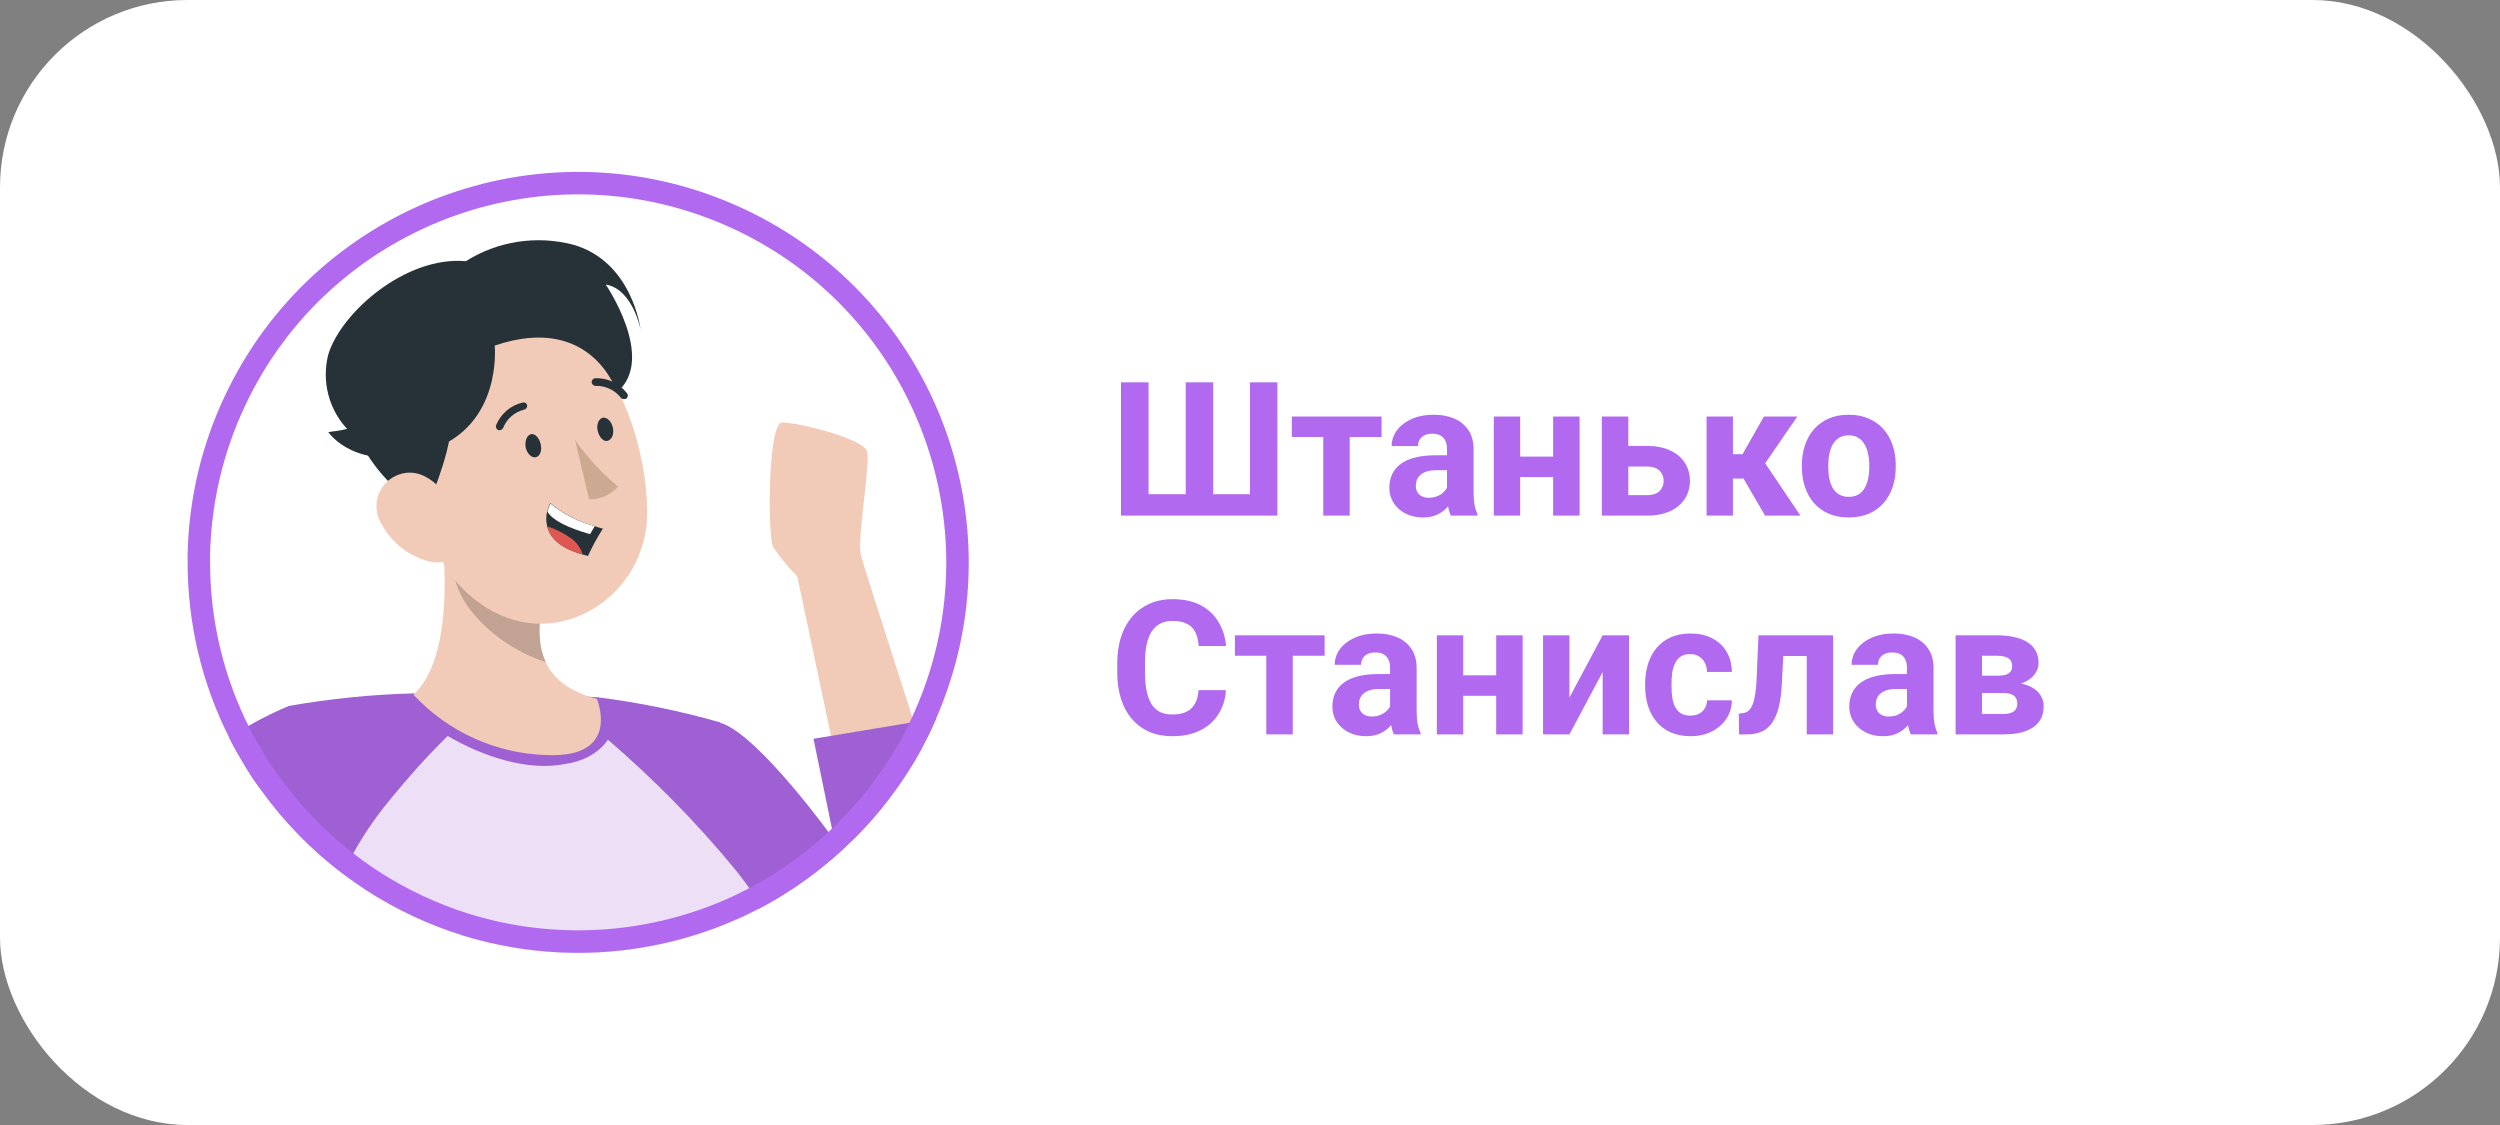 <?xml version="1.0" encoding="UTF-8"?> <svg xmlns="http://www.w3.org/2000/svg" width="160" height="72" viewBox="0 0 160 72" fill="none"><rect x="0" y="0" width="160" height="72" fill="#808080" stroke="none"/><rect width="160" height="72" rx="12" fill="white"></rect><g clip-path="url(#clip0_17_17516)"><path d="M49.481 35.015C49.934 35.691 50.452 36.316 51.028 36.892L53.185 47.094L54.623 53.752C56.37 52.02 57.852 50.042 59.031 47.885C58.859 47.346 58.672 46.792 58.492 46.217C56.967 41.486 55.213 36.014 55.083 35.475C54.853 34.512 55.695 29.781 55.5 28.918C55.306 28.055 50.992 27.027 50.057 27.041C49.122 27.055 49.129 34.397 49.481 35.015Z" fill="#F2CAB8"></path><path d="M46.109 46.26V46.296L47.015 55.593L47.331 58.771C47.734 58.584 48.137 58.382 48.532 58.181C52.962 55.859 56.601 52.278 58.995 47.885C59.326 47.274 59.635 46.627 59.916 45.98L58.477 46.217L53.199 47.094L52.063 47.281L53.393 53.752C53.393 53.752 48.539 46.986 46.109 46.26Z" fill="#9E60D2"></path><path d="M14.676 47.223C15.014 47.899 15.395 48.553 15.784 49.193C16.093 49.69 16.416 50.178 16.769 50.631C18.229 52.652 19.991 54.442 21.982 55.945C22.436 56.297 22.903 56.614 23.385 56.937C25.326 58.203 27.433 59.188 29.648 59.878C35.487 61.668 41.772 61.266 47.338 58.749C47.741 58.562 48.144 58.361 48.539 58.159C48.029 54.14 47.216 50.171 46.116 46.274V46.238C43.527 45.498 40.881 44.958 38.206 44.62H38.076C34.229 44.311 30.367 44.232 26.506 44.376C23.816 44.441 21.134 44.714 18.488 45.181C17.157 45.735 15.877 46.418 14.676 47.223Z" fill="#9E60D2"></path><path opacity="0.8" d="M21.982 55.967C22.436 56.319 22.903 56.636 23.385 56.959C25.326 58.225 27.433 59.21 29.648 59.9C35.487 61.69 41.772 61.288 47.338 58.771C47.741 58.584 48.144 58.383 48.539 58.182C48.503 57.966 48.475 57.764 48.446 57.563C48 56.88 47.518 56.226 47.008 55.593C44.57 52.631 41.814 49.841 38.908 47.339C38.309 48.238 37.221 48.761 36.149 48.898C33.791 49.365 30.91 48.429 28.652 47.099C27.271 48.465 26.196 49.669 24.967 51.171C23.946 52.401 23.054 53.738 22.313 55.162C22.198 55.442 22.083 55.715 21.982 55.967Z" fill="white"></path><path d="M26.462 44.462C28.67 46.835 31.734 48.23 34.977 48.323C39.816 48.539 38.198 44.728 38.198 44.728C36.422 44.261 35.437 43.434 34.941 42.42C34.315 41.112 34.495 39.501 34.898 37.919L34.984 37.589L27.908 31.29C28.562 35.029 29.152 41.96 26.462 44.462Z" fill="#F2CAB8"></path><path opacity="0.2" d="M29.073 36.798C29.447 39.228 32.402 41.615 34.941 42.37C34.315 41.062 34.495 39.451 34.898 37.869L29.037 33.383C28.836 34.512 28.843 35.669 29.073 36.798Z" fill="black"></path><path d="M33.654 23.065C31.978 24.956 33.495 27.055 39.026 29.536C40.27 26.66 39.378 21.864 37.587 21.066C35.797 20.268 35.121 21.454 33.654 23.065Z" fill="#263238"></path><path d="M25.887 29.069C27.376 33.98 28.002 36.92 31.115 38.883C35.804 41.824 41.413 38.092 41.42 32.836C41.42 28.12 38.997 20.886 33.654 20.067C29.842 19.463 26.261 22.058 25.65 25.869C25.485 26.941 25.564 28.033 25.887 29.069Z" fill="#F2CAB8"></path><path d="M33.646 28.644C33.74 29.047 34.035 29.328 34.301 29.263C34.567 29.198 34.696 28.824 34.603 28.421C34.509 28.019 34.222 27.702 33.956 27.796C33.69 27.889 33.582 28.27 33.646 28.644Z" fill="#263238"></path><path d="M38.256 27.587C38.349 27.99 38.644 28.307 38.91 28.206C39.176 28.105 39.313 27.767 39.22 27.357C39.126 26.948 38.824 26.674 38.565 26.739C38.306 26.804 38.155 27.206 38.256 27.587Z" fill="#263238"></path><path d="M36.796 28.134C37.573 29.263 38.501 30.27 39.558 31.14C39.09 31.672 38.414 31.974 37.702 31.959L36.796 28.134Z" fill="#CCAA92"></path><path d="M32.043 27.523C31.992 27.537 31.935 27.537 31.885 27.523C31.762 27.465 31.705 27.321 31.755 27.199C32.057 26.473 32.69 25.933 33.459 25.761C33.589 25.732 33.711 25.811 33.74 25.941C33.754 26.07 33.668 26.192 33.538 26.221C32.934 26.365 32.438 26.796 32.208 27.372C32.179 27.444 32.115 27.501 32.043 27.523Z" fill="#263238"></path><path d="M39.982 25.538C39.888 25.559 39.795 25.524 39.73 25.452C39.349 24.963 38.759 24.682 38.141 24.697C38.004 24.711 37.882 24.61 37.868 24.474C37.853 24.344 37.954 24.222 38.083 24.208C38.874 24.172 39.63 24.524 40.111 25.15C40.205 25.243 40.205 25.394 40.111 25.488C40.075 25.516 40.032 25.538 39.982 25.538Z" fill="#263238"></path><path d="M26.837 24.194C29.354 24.438 29.663 27.012 27.29 32.585C24.413 31.305 21.81 27.192 22.579 25.395C23.349 23.597 24.629 23.978 26.837 24.194Z" fill="#263238"></path><path d="M24.463 33.613C25.089 34.742 26.146 35.569 27.39 35.914C29.037 36.36 29.849 34.886 29.382 33.34C28.958 31.945 27.591 30.032 25.945 30.269C24.765 30.434 23.946 31.528 24.118 32.707C24.161 33.031 24.284 33.34 24.463 33.606V33.613Z" fill="#F2CAB8"></path><path d="M31.662 22.116C31.662 22.116 32.187 27.278 27.484 28.81C22.781 30.341 21.012 27.652 21.012 27.652C21.414 27.609 21.817 27.544 22.213 27.451C21.033 26.178 20.58 24.388 21.005 22.705C21.803 20.016 25.959 16.371 29.814 16.716C31.856 15.429 34.344 15.048 36.681 15.659C40.485 16.737 40.996 21.087 40.996 21.087C40.996 21.087 40.5 18.499 38.767 18.211C38.767 18.211 42.024 22.971 39.486 25.099C39.464 25.049 37.861 20.016 31.662 22.116Z" fill="#263238"></path><path d="M38.587 33.829C38.227 34.39 37.904 34.979 37.63 35.583L37.292 35.49C35.754 35.058 35.185 34.346 35.02 33.692C34.941 33.376 34.941 33.038 35.02 32.721C35.063 32.541 35.128 32.362 35.214 32.196C36.041 32.887 37.005 33.39 38.048 33.67C38.342 33.778 38.587 33.829 38.587 33.829Z" fill="#263238"></path><path d="M38.062 33.677L37.767 34.188C36.329 33.778 35.365 33.296 35.034 32.75C35.077 32.57 35.142 32.39 35.228 32.225C36.055 32.908 37.026 33.404 38.062 33.677Z" fill="white"></path><path d="M37.292 35.489C35.754 35.058 35.185 34.346 35.02 33.691C35.603 33.871 36.142 34.152 36.631 34.511C36.947 34.763 37.177 35.101 37.292 35.489Z" fill="#DE5753"></path><path d="M46.671 13.737C34.564 8.478 20.521 13.857 14.989 25.757L14.731 26.328C13.477 29.213 12.798 32.31 12.727 35.447V36.007C12.727 39.792 13.608 43.52 15.318 46.898L15.319 46.901C15.643 47.549 16.011 48.182 16.395 48.813C16.698 49.3 17.006 49.766 17.337 50.19L17.345 50.2L17.352 50.21C18.769 52.171 20.48 53.911 22.416 55.371L22.424 55.377C22.855 55.712 23.303 56.015 23.786 56.34C25.668 57.565 27.711 58.52 29.859 59.19C35.354 60.875 41.254 60.561 46.533 58.317L47.042 58.094C47.235 58.004 47.43 57.91 47.624 57.815L48.213 57.519C52.379 55.333 55.824 52.001 58.149 47.917L58.371 47.52C58.69 46.93 58.99 46.303 59.264 45.672V45.671C64.606 33.381 58.97 19.079 46.671 13.737Z" stroke="#B169EF" stroke-width="1.438"></path></g><path d="M71.744 24.469H73.508V31.629H75.887V24.469H77.644V31.629H80V24.469H81.752V33H71.744V24.469ZM86.381 26.66V33H84.688V26.66H86.381ZM88.42 26.66V27.967H82.678V26.66H88.42ZM92.609 31.57V28.746C92.609 28.543 92.576 28.369 92.51 28.225C92.443 28.076 92.34 27.961 92.199 27.879C92.062 27.797 91.885 27.756 91.666 27.756C91.478 27.756 91.316 27.789 91.18 27.855C91.043 27.918 90.938 28.01 90.863 28.131C90.789 28.248 90.752 28.387 90.752 28.547H89.064C89.064 28.277 89.127 28.021 89.252 27.779C89.377 27.537 89.559 27.324 89.797 27.141C90.035 26.953 90.318 26.807 90.647 26.701C90.978 26.596 91.35 26.543 91.76 26.543C92.252 26.543 92.689 26.625 93.072 26.789C93.455 26.953 93.756 27.199 93.975 27.527C94.197 27.855 94.309 28.266 94.309 28.758V31.471C94.309 31.818 94.33 32.103 94.373 32.326C94.416 32.545 94.478 32.736 94.561 32.9V33H92.856C92.773 32.828 92.711 32.613 92.668 32.355C92.629 32.094 92.609 31.832 92.609 31.57ZM92.832 29.139L92.844 30.094H91.9C91.678 30.094 91.484 30.119 91.32 30.17C91.156 30.221 91.022 30.293 90.916 30.387C90.811 30.477 90.732 30.582 90.682 30.703C90.635 30.824 90.611 30.957 90.611 31.102C90.611 31.246 90.644 31.377 90.711 31.494C90.777 31.607 90.873 31.697 90.998 31.764C91.123 31.826 91.269 31.857 91.438 31.857C91.691 31.857 91.912 31.807 92.1 31.705C92.287 31.604 92.432 31.479 92.533 31.33C92.639 31.182 92.693 31.041 92.697 30.908L93.143 31.623C93.08 31.783 92.994 31.949 92.885 32.121C92.779 32.293 92.644 32.455 92.481 32.607C92.316 32.756 92.119 32.879 91.889 32.977C91.658 33.07 91.385 33.117 91.068 33.117C90.666 33.117 90.301 33.037 89.973 32.877C89.648 32.713 89.391 32.488 89.199 32.203C89.012 31.914 88.918 31.586 88.918 31.219C88.918 30.887 88.981 30.592 89.106 30.334C89.231 30.076 89.414 29.859 89.656 29.684C89.902 29.504 90.209 29.369 90.576 29.279C90.943 29.186 91.369 29.139 91.853 29.139H92.832ZM99.951 29.221V30.533H96.728V29.221H99.951ZM97.291 26.66V33H95.603V26.66H97.291ZM101.094 26.66V33H99.4V26.66H101.094ZM103.572 28.541H105.412C105.99 28.541 106.482 28.637 106.889 28.828C107.299 29.016 107.611 29.277 107.826 29.613C108.045 29.949 108.154 30.338 108.154 30.779C108.154 31.1 108.092 31.396 107.967 31.67C107.846 31.939 107.668 32.174 107.434 32.373C107.199 32.572 106.912 32.727 106.572 32.836C106.232 32.945 105.846 33 105.412 33H102.518V26.66H104.211V31.688H105.412C105.666 31.688 105.869 31.646 106.021 31.564C106.178 31.479 106.291 31.367 106.361 31.23C106.436 31.094 106.473 30.945 106.473 30.785C106.473 30.617 106.436 30.465 106.361 30.328C106.291 30.188 106.178 30.074 106.021 29.988C105.869 29.902 105.666 29.859 105.412 29.859H103.572V28.541ZM110.908 26.66V33H109.221V26.66H110.908ZM115.027 26.66L112.297 30.627H110.609L110.404 29.068H111.523L112.889 26.66H115.027ZM112.965 33L111.406 30.322L112.877 29.508L115.227 33H112.965ZM115.32 29.895V29.771C115.32 29.307 115.387 28.879 115.52 28.488C115.652 28.094 115.846 27.752 116.1 27.463C116.354 27.174 116.666 26.949 117.037 26.789C117.408 26.625 117.834 26.543 118.314 26.543C118.795 26.543 119.223 26.625 119.598 26.789C119.973 26.949 120.287 27.174 120.541 27.463C120.799 27.752 120.994 28.094 121.127 28.488C121.26 28.879 121.326 29.307 121.326 29.771V29.895C121.326 30.355 121.26 30.783 121.127 31.178C120.994 31.568 120.799 31.91 120.541 32.203C120.287 32.492 119.975 32.717 119.604 32.877C119.232 33.037 118.807 33.117 118.326 33.117C117.846 33.117 117.418 33.037 117.043 32.877C116.672 32.717 116.357 32.492 116.1 32.203C115.846 31.91 115.652 31.568 115.52 31.178C115.387 30.783 115.32 30.355 115.32 29.895ZM117.008 29.771V29.895C117.008 30.16 117.031 30.408 117.078 30.639C117.125 30.869 117.199 31.072 117.301 31.248C117.406 31.42 117.543 31.555 117.711 31.652C117.879 31.75 118.084 31.799 118.326 31.799C118.561 31.799 118.762 31.75 118.93 31.652C119.098 31.555 119.232 31.42 119.334 31.248C119.436 31.072 119.51 30.869 119.557 30.639C119.607 30.408 119.633 30.16 119.633 29.895V29.771C119.633 29.514 119.607 29.271 119.557 29.045C119.51 28.814 119.434 28.611 119.328 28.436C119.227 28.256 119.092 28.115 118.924 28.014C118.756 27.912 118.553 27.861 118.314 27.861C118.076 27.861 117.873 27.912 117.705 28.014C117.541 28.115 117.406 28.256 117.301 28.436C117.199 28.611 117.125 28.814 117.078 29.045C117.031 29.271 117.008 29.514 117.008 29.771ZM76.707 44.17H78.459C78.424 44.744 78.266 45.254 77.984 45.699C77.707 46.145 77.318 46.492 76.818 46.742C76.322 46.992 75.725 47.117 75.025 47.117C74.478 47.117 73.988 47.023 73.555 46.836C73.121 46.645 72.75 46.371 72.441 46.016C72.137 45.66 71.904 45.23 71.744 44.727C71.584 44.223 71.504 43.658 71.504 43.033V42.441C71.504 41.816 71.586 41.252 71.75 40.748C71.918 40.24 72.156 39.809 72.465 39.453C72.777 39.098 73.15 38.824 73.584 38.633C74.018 38.441 74.502 38.346 75.037 38.346C75.748 38.346 76.348 38.475 76.836 38.732C77.328 38.99 77.709 39.346 77.978 39.799C78.252 40.252 78.416 40.768 78.471 41.346H76.713C76.693 41.002 76.625 40.711 76.508 40.473C76.391 40.23 76.213 40.049 75.975 39.928C75.74 39.803 75.428 39.74 75.037 39.74C74.744 39.74 74.488 39.795 74.269 39.904C74.051 40.014 73.867 40.18 73.719 40.402C73.57 40.625 73.459 40.906 73.385 41.246C73.314 41.582 73.279 41.977 73.279 42.43V43.033C73.279 43.475 73.312 43.863 73.379 44.199C73.445 44.531 73.547 44.812 73.684 45.043C73.824 45.27 74.004 45.441 74.223 45.559C74.445 45.672 74.713 45.728 75.025 45.728C75.393 45.728 75.695 45.67 75.934 45.553C76.172 45.435 76.353 45.262 76.478 45.031C76.607 44.801 76.684 44.514 76.707 44.17ZM82.736 40.66V47H81.043V40.66H82.736ZM84.775 40.66V41.967H79.033V40.66H84.775ZM88.965 45.57V42.746C88.965 42.543 88.932 42.369 88.865 42.225C88.799 42.076 88.695 41.961 88.555 41.879C88.418 41.797 88.24 41.756 88.022 41.756C87.834 41.756 87.672 41.789 87.535 41.855C87.398 41.918 87.293 42.01 87.219 42.131C87.144 42.248 87.107 42.387 87.107 42.547H85.42C85.42 42.277 85.482 42.022 85.607 41.779C85.732 41.537 85.914 41.324 86.152 41.141C86.391 40.953 86.674 40.807 87.002 40.701C87.334 40.596 87.705 40.543 88.115 40.543C88.607 40.543 89.045 40.625 89.428 40.789C89.811 40.953 90.111 41.199 90.33 41.527C90.553 41.855 90.664 42.266 90.664 42.758V45.471C90.664 45.818 90.686 46.103 90.728 46.326C90.772 46.545 90.834 46.736 90.916 46.9V47H89.211C89.129 46.828 89.066 46.613 89.023 46.355C88.984 46.094 88.965 45.832 88.965 45.57ZM89.188 43.139L89.199 44.094H88.256C88.033 44.094 87.84 44.119 87.676 44.17C87.512 44.221 87.377 44.293 87.272 44.387C87.166 44.477 87.088 44.582 87.037 44.703C86.99 44.824 86.967 44.957 86.967 45.102C86.967 45.246 87 45.377 87.066 45.494C87.133 45.607 87.228 45.697 87.353 45.764C87.478 45.826 87.625 45.857 87.793 45.857C88.047 45.857 88.268 45.807 88.455 45.705C88.643 45.603 88.787 45.478 88.889 45.33C88.994 45.182 89.049 45.041 89.053 44.908L89.498 45.623C89.436 45.783 89.35 45.949 89.24 46.121C89.135 46.293 89 46.455 88.836 46.607C88.672 46.756 88.475 46.879 88.244 46.977C88.014 47.07 87.74 47.117 87.424 47.117C87.022 47.117 86.656 47.037 86.328 46.877C86.004 46.713 85.746 46.488 85.555 46.203C85.367 45.914 85.273 45.586 85.273 45.219C85.273 44.887 85.336 44.592 85.461 44.334C85.586 44.076 85.769 43.859 86.012 43.684C86.258 43.504 86.564 43.369 86.932 43.279C87.299 43.185 87.725 43.139 88.209 43.139H89.188ZM96.307 43.221V44.533H93.084V43.221H96.307ZM93.647 40.66V47H91.959V40.66H93.647ZM97.449 40.66V47H95.756V40.66H97.449ZM100.443 44.645L102.57 40.66H104.258V47H102.57V43.01L100.443 47H98.756V40.66H100.443V44.645ZM108.178 45.799C108.385 45.799 108.568 45.76 108.729 45.682C108.889 45.6 109.014 45.486 109.104 45.342C109.197 45.193 109.246 45.02 109.25 44.82H110.838C110.834 45.266 110.715 45.662 110.48 46.01C110.246 46.353 109.932 46.625 109.537 46.824C109.143 47.02 108.701 47.117 108.213 47.117C107.721 47.117 107.291 47.035 106.924 46.871C106.561 46.707 106.258 46.48 106.016 46.191C105.773 45.898 105.592 45.559 105.471 45.172C105.35 44.781 105.289 44.363 105.289 43.918V43.748C105.289 43.299 105.35 42.881 105.471 42.494C105.592 42.103 105.773 41.764 106.016 41.475C106.258 41.182 106.561 40.953 106.924 40.789C107.287 40.625 107.713 40.543 108.201 40.543C108.721 40.543 109.176 40.643 109.566 40.842C109.961 41.041 110.27 41.326 110.492 41.697C110.719 42.065 110.834 42.5 110.838 43.004H109.25C109.246 42.793 109.201 42.602 109.115 42.43C109.033 42.258 108.912 42.121 108.752 42.02C108.596 41.914 108.402 41.861 108.172 41.861C107.926 41.861 107.725 41.914 107.568 42.02C107.412 42.121 107.291 42.262 107.205 42.441C107.119 42.617 107.059 42.818 107.023 43.045C106.992 43.268 106.977 43.502 106.977 43.748V43.918C106.977 44.164 106.992 44.4 107.023 44.627C107.055 44.853 107.113 45.055 107.199 45.23C107.289 45.406 107.412 45.545 107.568 45.647C107.725 45.748 107.928 45.799 108.178 45.799ZM116.082 40.66V41.984H112.965V40.66H116.082ZM117.318 40.66V47H115.631V40.66H117.318ZM112.543 40.66H114.201L114.031 43.859C114.008 44.316 113.959 44.719 113.885 45.066C113.811 45.414 113.711 45.711 113.586 45.957C113.465 46.203 113.318 46.404 113.146 46.56C112.979 46.713 112.781 46.824 112.555 46.895C112.332 46.965 112.086 47 111.816 47H111.301L111.283 45.67L111.5 45.647C111.625 45.635 111.734 45.6 111.828 45.541C111.926 45.478 112.008 45.391 112.074 45.277C112.145 45.16 112.203 45.014 112.25 44.838C112.297 44.658 112.334 44.447 112.361 44.205C112.393 43.963 112.414 43.684 112.426 43.367L112.543 40.66ZM122.047 45.57V42.746C122.047 42.543 122.014 42.369 121.947 42.225C121.881 42.076 121.777 41.961 121.637 41.879C121.5 41.797 121.322 41.756 121.104 41.756C120.916 41.756 120.754 41.789 120.617 41.855C120.48 41.918 120.375 42.01 120.301 42.131C120.227 42.248 120.189 42.387 120.189 42.547H118.502C118.502 42.277 118.564 42.022 118.689 41.779C118.814 41.537 118.996 41.324 119.234 41.141C119.473 40.953 119.756 40.807 120.084 40.701C120.416 40.596 120.787 40.543 121.197 40.543C121.689 40.543 122.127 40.625 122.51 40.789C122.893 40.953 123.193 41.199 123.412 41.527C123.635 41.855 123.746 42.266 123.746 42.758V45.471C123.746 45.818 123.768 46.103 123.811 46.326C123.854 46.545 123.916 46.736 123.998 46.9V47H122.293C122.211 46.828 122.148 46.613 122.105 46.355C122.066 46.094 122.047 45.832 122.047 45.57ZM122.27 43.139L122.281 44.094H121.338C121.115 44.094 120.922 44.119 120.758 44.17C120.594 44.221 120.459 44.293 120.354 44.387C120.248 44.477 120.17 44.582 120.119 44.703C120.072 44.824 120.049 44.957 120.049 45.102C120.049 45.246 120.082 45.377 120.148 45.494C120.215 45.607 120.311 45.697 120.436 45.764C120.561 45.826 120.707 45.857 120.875 45.857C121.129 45.857 121.35 45.807 121.537 45.705C121.725 45.603 121.869 45.478 121.971 45.33C122.076 45.182 122.131 45.041 122.135 44.908L122.58 45.623C122.518 45.783 122.432 45.949 122.322 46.121C122.217 46.293 122.082 46.455 121.918 46.607C121.754 46.756 121.557 46.879 121.326 46.977C121.096 47.07 120.822 47.117 120.506 47.117C120.104 47.117 119.738 47.037 119.41 46.877C119.086 46.713 118.828 46.488 118.637 46.203C118.449 45.914 118.355 45.586 118.355 45.219C118.355 44.887 118.418 44.592 118.543 44.334C118.668 44.076 118.852 43.859 119.094 43.684C119.34 43.504 119.646 43.369 120.014 43.279C120.381 43.185 120.807 43.139 121.291 43.139H122.27ZM128.205 44.352H126.219L126.207 43.244H127.848C128.066 43.244 128.244 43.223 128.381 43.18C128.518 43.133 128.617 43.065 128.68 42.975C128.746 42.881 128.779 42.768 128.779 42.635C128.779 42.518 128.758 42.418 128.715 42.336C128.676 42.25 128.615 42.18 128.533 42.125C128.451 42.07 128.348 42.031 128.223 42.008C128.102 41.98 127.959 41.967 127.795 41.967H126.846V47H125.158V40.66H127.795C128.209 40.66 128.58 40.697 128.908 40.772C129.236 40.842 129.516 40.949 129.746 41.094C129.98 41.238 130.158 41.422 130.279 41.645C130.404 41.863 130.467 42.123 130.467 42.424C130.467 42.619 130.422 42.803 130.332 42.975C130.246 43.147 130.117 43.299 129.945 43.432C129.773 43.565 129.561 43.674 129.307 43.76C129.057 43.842 128.768 43.893 128.439 43.912L128.205 44.352ZM128.205 47H125.803L126.383 45.693H128.205C128.412 45.693 128.582 45.668 128.715 45.617C128.848 45.566 128.945 45.492 129.008 45.395C129.074 45.293 129.107 45.172 129.107 45.031C129.107 44.895 129.078 44.775 129.02 44.674C128.961 44.572 128.865 44.494 128.732 44.44C128.604 44.381 128.428 44.352 128.205 44.352H126.629L126.641 43.244H128.434L128.844 43.69C129.289 43.717 129.656 43.801 129.945 43.941C130.234 44.082 130.447 44.262 130.584 44.48C130.725 44.695 130.795 44.932 130.795 45.19C130.795 45.49 130.738 45.754 130.625 45.98C130.512 46.207 130.344 46.397 130.121 46.549C129.902 46.697 129.633 46.81 129.312 46.889C128.992 46.963 128.623 47 128.205 47Z" fill="#B169EF"></path><defs><clipPath id="clip0_17_17516"><rect width="50" height="50" fill="white" transform="translate(12 11)"></rect></clipPath></defs></svg> 